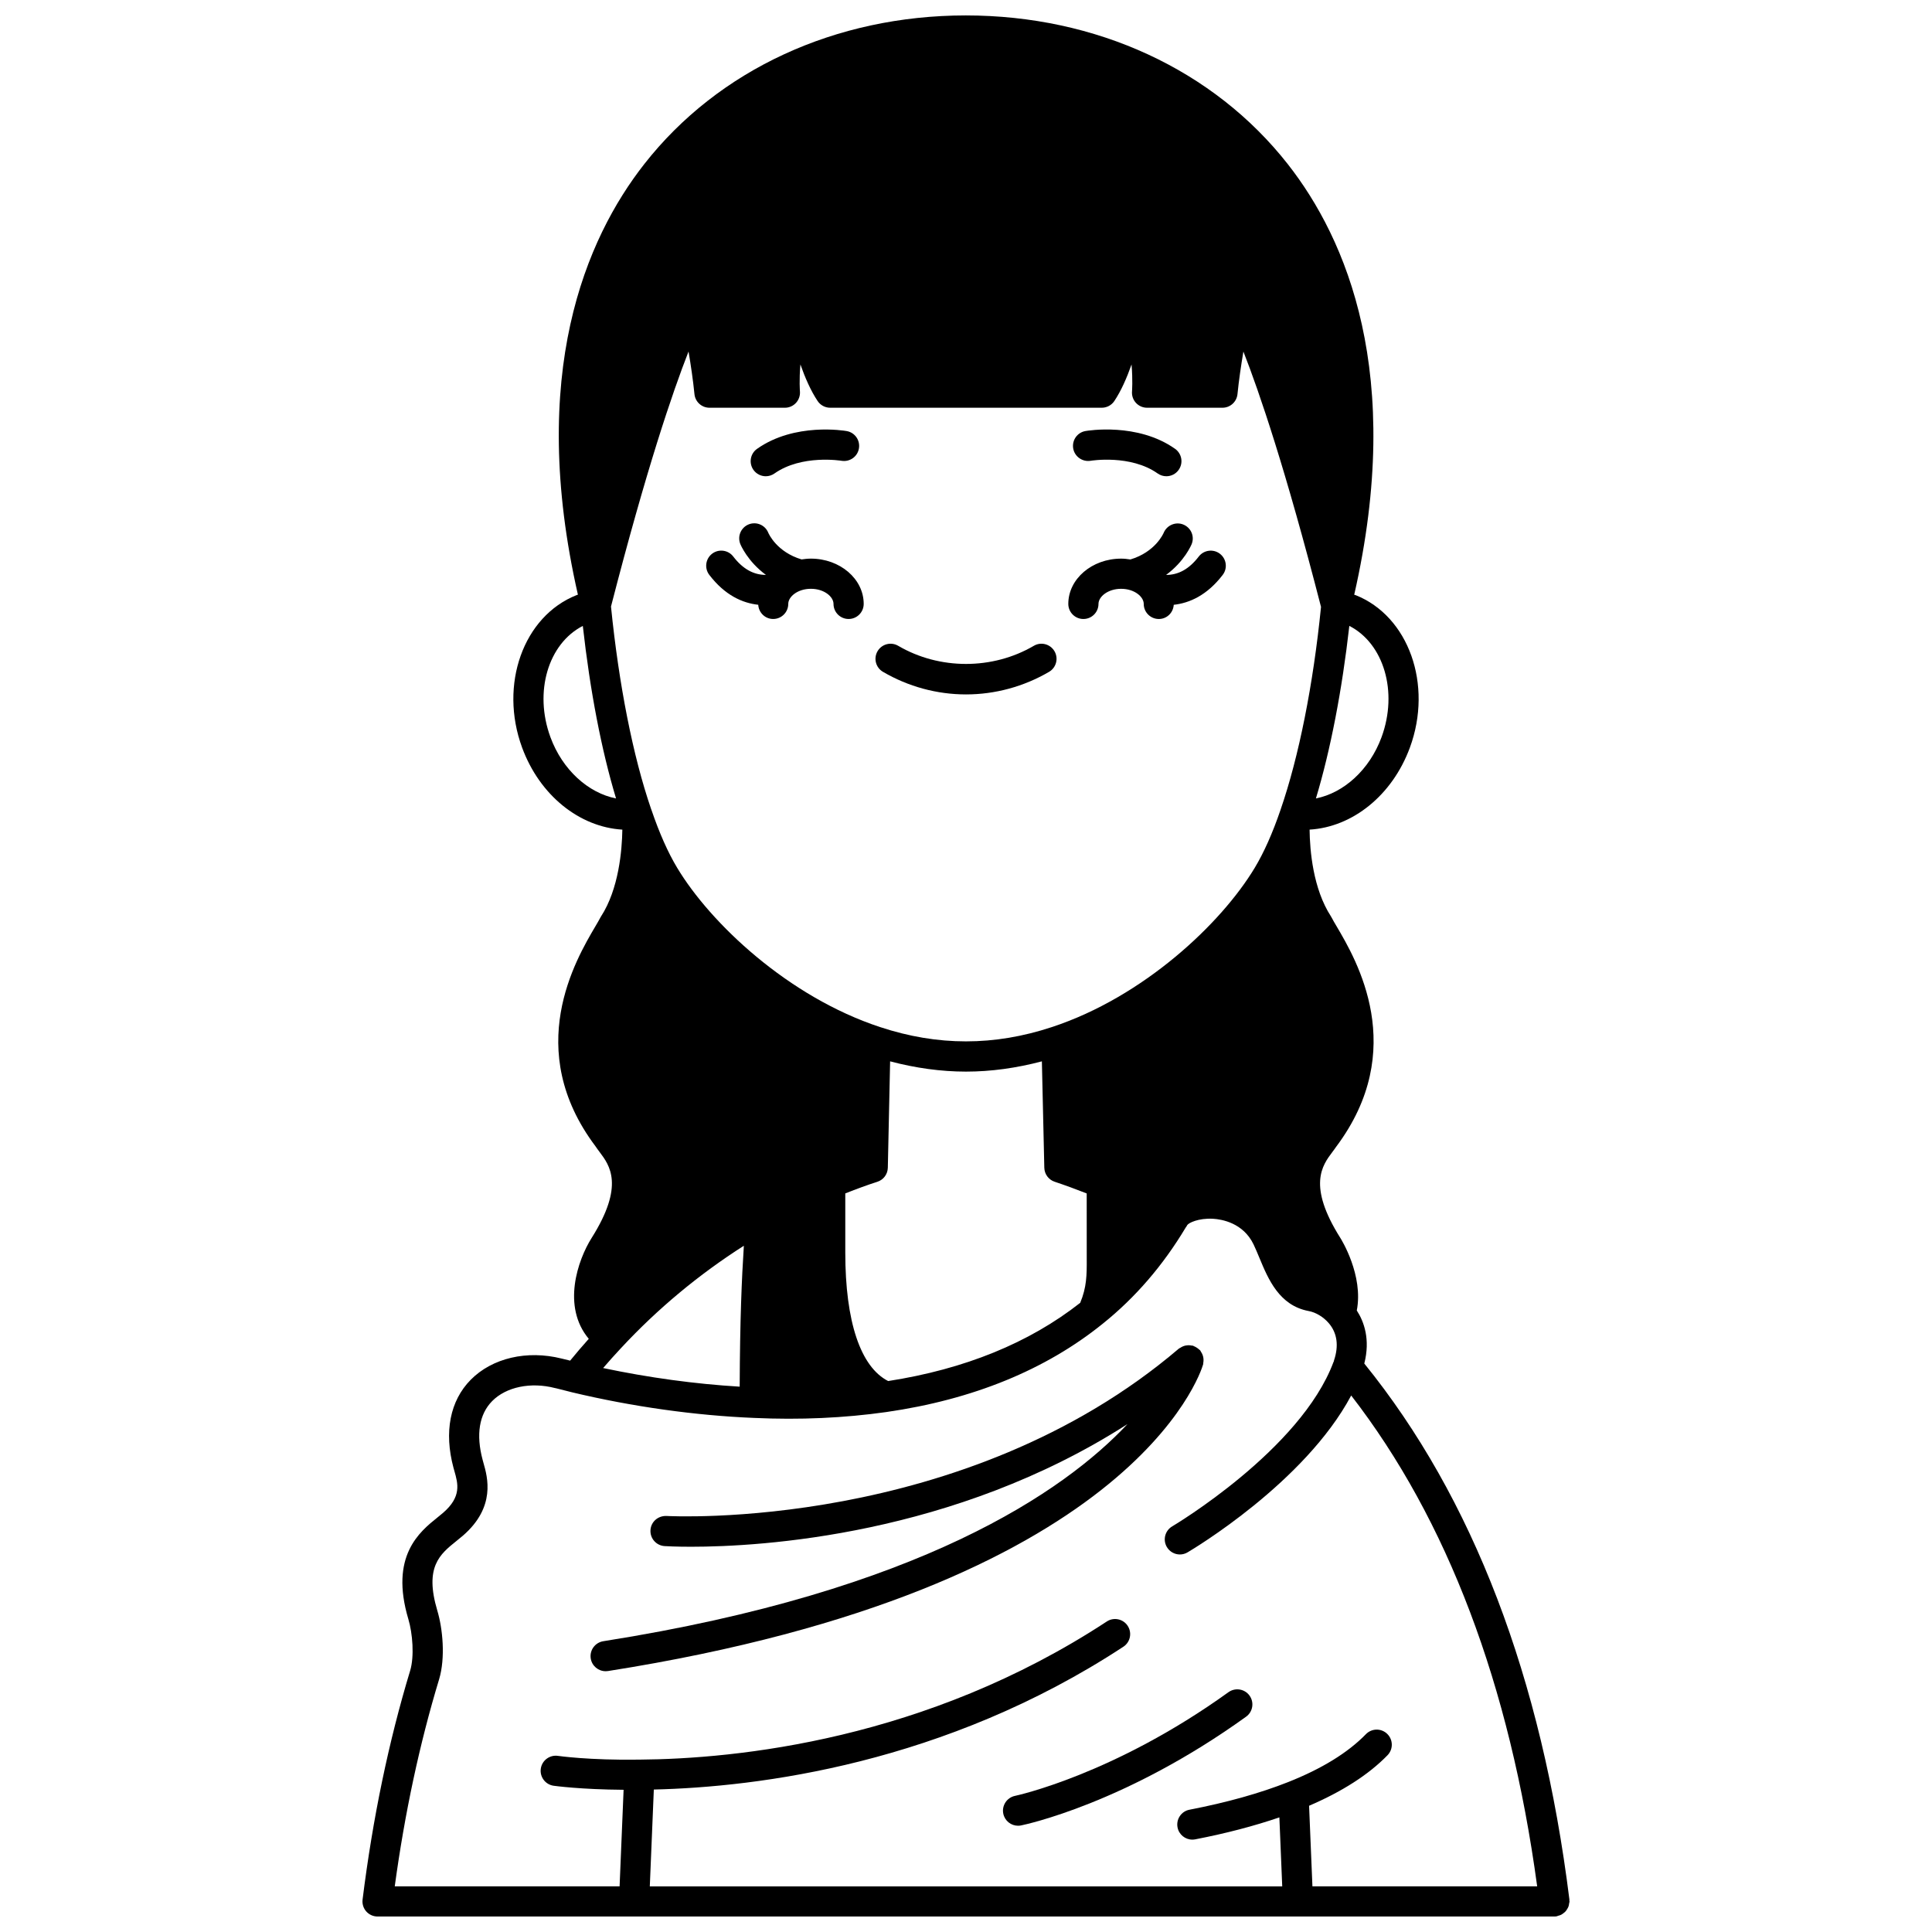 <?xml version="1.0" encoding="UTF-8"?>
<!-- Uploaded to: ICON Repo, www.svgrepo.com, Generator: ICON Repo Mixer Tools -->
<svg width="800px" height="800px" version="1.1" viewBox="144 144 512 512" xmlns="http://www.w3.org/2000/svg">
 <defs>
  <clipPath id="a">
   <path d="m240 148.09h320v503.81h-320z"/>
  </clipPath>
 </defs>
 <g clip-path="url(#a)">
  <path d="m559.33 649.9c0.133-0.223 0.262-0.438 0.344-0.684 0.09-0.246 0.121-0.508 0.156-0.773 0.027-0.184 0.109-0.348 0.109-0.539 0-0.09-0.043-0.16-0.047-0.246-0.004-0.082 0.027-0.164 0.02-0.246-7.336-58.855-25.59-106.55-54.359-142.06 1.641-6.402-0.082-11.129-1.988-14.059 1.809-9.32-4.106-18.836-4.379-19.258-8.758-13.891-4.75-19.211-2.094-22.738 0.418-0.559 0.801-1.07 0.953-1.316 19.422-25.852 5.418-49.598 0.148-58.539-0.539-0.914-0.977-1.648-1.25-2.195-0.066-0.133-0.141-0.266-0.223-0.391-4.773-7.344-5.598-17.504-5.664-22.996 11.355-0.676 21.902-9.047 26.582-21.746 6.133-16.688-0.32-34.809-14.395-40.402-0.117-0.043-0.242-0.055-0.359-0.102 13.336-58.465-2.047-94.273-17.586-114.09-19.66-25.059-50.777-39.434-85.383-39.434-34.52 0.023-65.559 14.375-85.16 39.375-15.527 19.809-30.91 55.621-17.602 114.13-0.113 0.043-0.242 0.074-0.355 0.121-14.098 5.586-20.578 23.711-14.434 40.406 4.676 12.695 15.215 21.059 26.566 21.742-0.09 5.43-0.926 15.715-5.652 23.004-0.082 0.125-0.156 0.25-0.223 0.387-0.273 0.547-0.711 1.281-1.25 2.195-5.269 8.938-19.273 32.688-0.004 58.316 0.305 0.465 0.684 0.977 1.105 1.535 2.652 3.527 6.66 8.848-2.094 22.734-3.715 5.887-7.957 18.195-0.781 26.77-1.707 1.91-3.356 3.836-4.941 5.781l-0.484-0.125c-0.918-0.234-1.418-0.363-1.781-0.43-9.176-2.293-18.383-0.141-24.074 5.621-5.496 5.562-7.117 13.848-4.57 23.336l0.242 0.859c0.953 3.344 1.938 6.797-2.992 11.062-0.457 0.395-0.949 0.789-1.461 1.203-4.762 3.824-12.742 10.227-7.754 26.969 1.129 3.75 1.617 9.879 0.484 13.645-5.691 18.766-9.934 39.184-12.613 60.68-0.141 1.141 0.211 2.281 0.969 3.144 0.762 0.855 1.855 1.348 3.004 1.348h311.88c0.164 0 0.328-0.012 0.496-0.031 0.188-0.023 0.34-0.125 0.516-0.172 0.266-0.07 0.52-0.137 0.758-0.258 0.227-0.117 0.418-0.266 0.621-0.418 0.207-0.16 0.402-0.309 0.574-0.504 0.168-0.188 0.293-0.398 0.422-0.617zm-232.86-412.74c0.613 3.621 1.203 7.609 1.57 11.289 0.203 2.047 1.926 3.606 3.981 3.606h19.992c1.121 0 2.188-0.473 2.941-1.297 0.754-0.824 1.133-1.93 1.039-3.051-0.004-0.055-0.234-2.922 0.125-7.125 1.23 3.508 2.746 6.981 4.566 9.699 0.742 1.109 1.988 1.773 3.324 1.773h71.973c1.336 0 2.582-0.664 3.324-1.77 1.82-2.719 3.336-6.195 4.566-9.699 0.359 4.203 0.129 7.074 0.125 7.125-0.094 1.117 0.281 2.227 1.039 3.051 0.758 0.82 1.82 1.293 2.941 1.293h19.992c2.055 0 3.773-1.559 3.977-3.602 0.367-3.68 0.957-7.66 1.57-11.289 4.25 10.828 11.195 31.238 20.57 67.676-2.066 20.617-5.863 39.668-10.707 53.711h0.004c-0.02 0.055-0.039 0.109-0.059 0.164-2.082 6.082-4.363 11.207-6.789 15.238-8.84 14.734-29.445 34.238-53.805 42.242-15.281 5.039-30.188 5.043-45.48-0.004-24.355-8.004-44.961-27.508-53.805-42.242-2.406-3.996-4.695-9.145-6.797-15.301-0.031-0.094-0.066-0.188-0.105-0.277-4.789-13.93-8.543-32.953-10.621-53.633 9.371-36.387 16.309-56.773 20.547-67.578zm-17.949 264.16c9.84-10.605 20.816-19.656 32.609-27.184-0.559 8.582-1.039 19.824-1.105 37.344-11.84-0.707-24.137-2.391-36.188-4.934 1.547-1.797 3.109-3.547 4.684-5.227zm70.852 8.672c-7.316-3.723-11.363-15.723-11.363-34.023v-15.703c3.059-1.203 5.914-2.258 8.492-3.078 1.629-0.52 2.746-2.016 2.781-3.727l0.609-28.191c6.746 1.777 13.488 2.719 20.105 2.719 6.621 0 13.363-0.941 20.113-2.719l0.645 28.199c0.039 1.688 1.133 3.172 2.734 3.703 2.941 0.984 5.738 2.019 8.5 3.102l0.008 17.301c0.023 4.34-0.012 7.566-1.73 11.688-13.512 10.617-30.621 17.586-50.895 20.73zm130.75-170.63c-3.191 8.664-10.039 14.785-17.391 16.23 3.867-12.812 6.93-28.688 8.852-45.723 9.102 4.644 12.977 17.426 8.539 29.492zm-220.25 0.004c-4.434-12.055-0.559-24.82 8.578-29.492 1.938 17.297 4.938 32.914 8.809 45.723-7.359-1.441-14.195-7.566-17.387-16.23zm-29.508 249.68c1.719-5.727 0.957-13.477-0.48-18.246-3.445-11.578 0.703-14.914 5.098-18.441 0.582-0.473 1.152-0.922 1.684-1.383 8.793-7.606 6.539-15.516 5.449-19.316l-0.203-0.742c-1.809-6.727-0.934-12.129 2.531-15.629 3.691-3.738 10.207-5.094 16.605-3.445 0.125 0.031 0.25 0.059 0.375 0.078 0.227 0.051 0.633 0.156 1.203 0.301l2.375 0.602c0.004 0.004 0.012 0.004 0.016 0.004l0.613 0.156c15.918 3.797 32.594 6.141 48.215 6.781 12.145 0.559 23.91 0.02 35.02-1.555 22.93-3.297 42.246-11.188 57.395-23.43 8.609-6.906 15.941-15.406 22.004-25.539 0.07-0.105 0.164-0.188 0.227-0.301 0.02-0.035 0.02-0.078 0.039-0.117 0.035-0.059 0.074-0.113 0.109-0.168 0.355-0.566 2.918-1.871 6.797-1.672 2.32 0.137 8.016 1.07 10.77 6.801 0.539 1.133 1.039 2.336 1.543 3.547 2.336 5.629 5.246 12.637 13.035 14.102 1.914 0.344 3.969 1.582 5.383 3.254 2.191 2.574 2.66 5.953 1.367 9.805-0.043 0.094-0.031 0.211-0.066 0.309-0.023 0.059-0.066 0.109-0.09 0.168-8.688 23.297-42.398 43.336-42.734 43.535-1.902 1.121-2.539 3.57-1.418 5.473 0.746 1.262 2.082 1.973 3.449 1.973 0.688 0 1.387-0.176 2.023-0.551 1.367-0.805 31.102-18.508 43.379-41.578 25.469 32.898 42.031 76.613 49.289 130.09h-59.562l-0.887-21.363c8.699-3.738 15.75-8.207 20.789-13.395 1.539-1.582 1.504-4.113-0.078-5.652-1.582-1.543-4.113-1.504-5.652 0.078-4.762 4.902-11.707 9.172-20.637 12.703-7.387 2.926-16.168 5.391-26.117 7.312-2.168 0.414-3.582 2.516-3.164 4.688 0.367 1.91 2.043 3.238 3.918 3.238 0.25 0 0.508-0.023 0.766-0.074 8.207-1.586 15.66-3.551 22.301-5.82l0.758 18.289-167.6-0.004 1.066-25.664c27.539-0.656 77.059-6.766 124.43-37.844 1.848-1.211 2.359-3.691 1.148-5.539-1.207-1.844-3.695-2.367-5.539-1.148-47.895 31.426-98.191 36.422-123.93 36.605-13.23 0.203-21.457-0.988-21.539-1-2.176-0.305-4.215 1.211-4.523 3.394-0.312 2.188 1.203 4.211 3.391 4.527 0.316 0.043 7.168 0.988 18.551 1.074l-1.062 25.594h-59.586c2.644-19.402 6.586-37.832 11.754-54.867z"/>
 </g>
 <path d="m409.88 624.64c0.391 1.895 2.055 3.199 3.914 3.199 0.266 0 0.531-0.027 0.801-0.082 1.117-0.227 27.723-5.832 59.637-28.82 1.793-1.293 2.199-3.785 0.91-5.582-1.285-1.789-3.785-2.195-5.582-0.91-30.43 21.91-56.309 27.422-56.562 27.477-2.16 0.445-3.559 2.559-3.117 4.719z"/>
 <path d="m304.51 586.89c0.207 0 0.414-0.016 0.625-0.047 138.78-21.859 157.01-78.863 157.71-81.277 0.039-0.137 0.012-0.27 0.035-0.402 0.047-0.27 0.07-0.52 0.066-0.793-0.004-0.258-0.031-0.5-0.082-0.746-0.051-0.246-0.129-0.48-0.227-0.719-0.105-0.242-0.227-0.465-0.379-0.684-0.078-0.121-0.113-0.262-0.207-0.371-0.082-0.098-0.199-0.141-0.289-0.227-0.172-0.168-0.355-0.305-0.555-0.438-0.266-0.176-0.523-0.324-0.816-0.434-0.082-0.031-0.148-0.102-0.234-0.125-0.109-0.031-0.215-0.008-0.324-0.031-0.316-0.066-0.625-0.102-0.945-0.094-0.219 0.008-0.426 0.031-0.641 0.07-0.281 0.055-0.539 0.137-0.805 0.25-0.223 0.098-0.43 0.215-0.633 0.352-0.129 0.082-0.277 0.121-0.395 0.219-57.043 48.613-135.02 44.398-135.79 44.355-2.254-0.082-4.102 1.543-4.242 3.742-0.137 2.207 1.539 4.102 3.742 4.242 0.531 0.035 3 0.172 7.019 0.172 18.469 0 69.605-2.941 115.65-32.504-16.773 17.848-54.926 44.309-138.91 57.539-2.184 0.344-3.676 2.394-3.332 4.574 0.312 1.973 2.012 3.375 3.949 3.375z"/>
 <path d="m377.99 322.04c6.688 3.914 14.301 5.988 22.012 5.988s15.32-2.07 22.012-5.984c1.906-1.117 2.547-3.566 1.43-5.469-1.121-1.914-3.578-2.547-5.469-1.43-10.934 6.406-25.016 6.406-35.945 0-1.898-1.113-4.356-0.48-5.469 1.43-1.117 1.898-0.48 4.352 1.43 5.465z"/>
 <path d="m431.11 308.04c2.211 0 4-1.789 4-4 0-1.891 2.465-4 5.996-4 3.535 0 5.996 2.106 5.996 4 0 2.211 1.789 4 4 4 2.129 0 3.824-1.668 3.949-3.762 4.16-0.461 8.816-2.492 12.977-7.922 1.344-1.75 1.012-4.262-0.742-5.606-1.75-1.34-4.258-1.008-5.606 0.742-2.516 3.285-5.367 4.879-8.66 4.871 4.898-3.602 6.707-7.973 6.809-8.23 0.789-2.043-0.219-4.312-2.25-5.129-2.016-0.816-4.348 0.176-5.191 2.199-0.09 0.207-2.203 5.078-8.82 7.059-0.797-0.125-1.617-0.219-2.461-0.219-7.719 0-13.996 5.383-13.996 11.996 0.004 2.211 1.789 4 4 4z"/>
 <path d="m344.94 304.27c0.133 2.098 1.828 3.766 3.957 3.766 2.211 0 4-1.789 4-4 0-1.891 2.465-4 5.996-4 3.535 0 5.996 2.106 5.996 4 0 2.211 1.789 4 4 4s4-1.789 4-4c0-6.613-6.277-11.996-13.996-11.996-0.844 0-1.664 0.094-2.469 0.211-6.559-1.965-8.691-6.766-8.816-7.055-0.816-2.035-3.106-3.035-5.156-2.246-2.059 0.797-3.082 3.113-2.281 5.176 0.102 0.258 1.91 4.625 6.809 8.23-3.285 0.004-6.141-1.586-8.66-4.871-1.344-1.75-3.852-2.082-5.606-0.742-1.75 1.344-2.082 3.856-0.742 5.606 4.156 5.434 8.816 7.469 12.969 7.922z"/>
 <path d="m433.03 266.11c0.109-0.02 10.559-1.723 17.762 3.363 0.703 0.496 1.508 0.734 2.305 0.734 1.25 0 2.492-0.586 3.266-1.691 1.277-1.805 0.848-4.297-0.957-5.574-9.961-7.035-23.195-4.809-23.754-4.711-2.172 0.379-3.613 2.445-3.242 4.617 0.379 2.18 2.473 3.621 4.621 3.262z"/>
 <path d="m346.94 270.21c0.797 0 1.598-0.238 2.305-0.734 7.203-5.082 17.652-3.383 17.758-3.363 2.172 0.363 4.242-1.074 4.617-3.246 0.387-2.176-1.066-4.25-3.242-4.629-0.559-0.098-13.789-2.328-23.75 4.711-1.805 1.273-2.234 3.766-0.957 5.574 0.781 1.102 2.019 1.688 3.269 1.688z"/>
</svg>